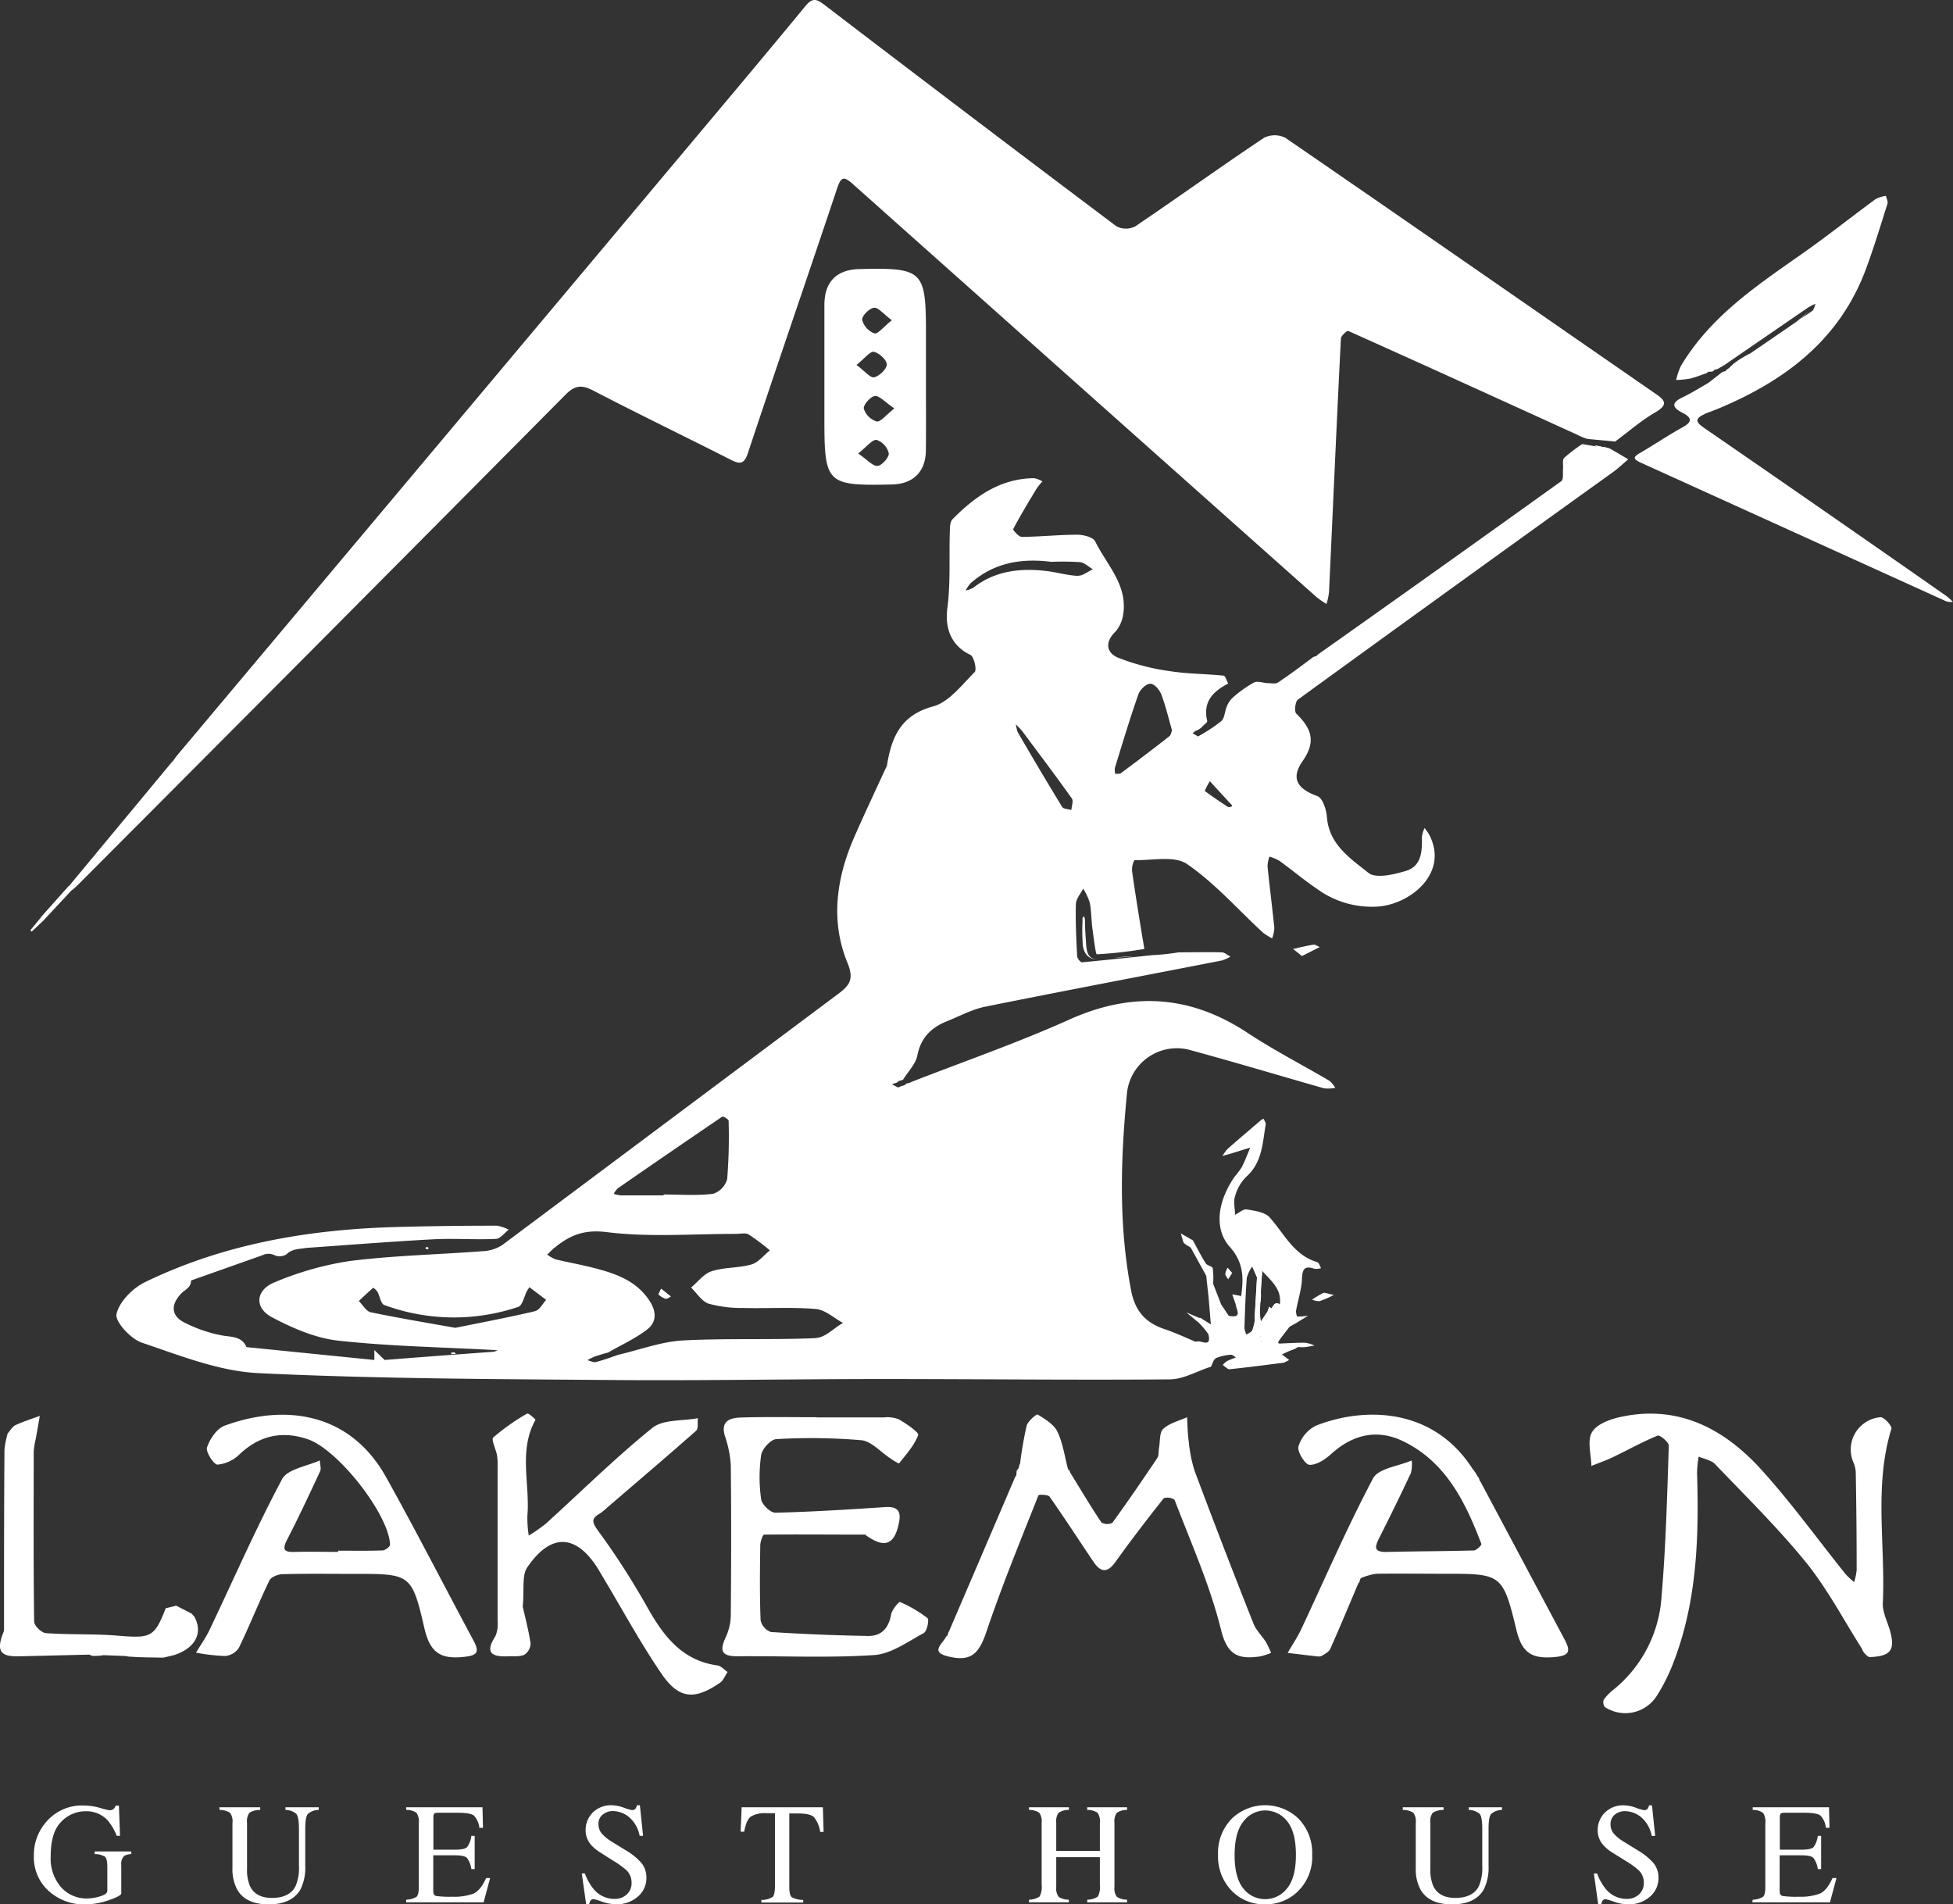 <svg xmlns="http://www.w3.org/2000/svg" viewBox="0 0 455.28 443.89"><rect x="0" y="0" width="455.28" height="443.89" fill="#333333" stroke="none"/><defs><style>.cls-1{fill:#fff;}</style></defs><g id="Layer_2" data-name="Layer 2"><g id="Layer_1-2" data-name="Layer 1"><path class="cls-1" d="M154.12,300.42c-.24.57-.64,1.23-.53,1.34a3.82,3.82,0,0,0,1.62.93c.32.08.75-.31,1.14-.48Zm0,0c-.24.57-.64,1.23-.53,1.34a3.82,3.82,0,0,0,1.62.93c.32.08.75-.31,1.14-.48Zm0,0c-.24.57-.64,1.23-.53,1.34a3.82,3.82,0,0,0,1.62.93c.32.08.75-.31,1.14-.48Zm0,0c-.24.57-.64,1.23-.53,1.34a3.82,3.82,0,0,0,1.62.93c.32.08.75-.31,1.14-.48Zm0,0c-.24.57-.64,1.23-.53,1.34a3.82,3.82,0,0,0,1.62.93c.32.08.75-.31,1.14-.48Zm0,0c-.24.57-.64,1.23-.53,1.34a3.82,3.82,0,0,0,1.62.93c.32.08.75-.31,1.14-.48Zm0,0c-.24.57-.64,1.23-.53,1.34a3.82,3.82,0,0,0,1.62.93c.32.08.75-.31,1.14-.48Zm0,0c-.24.57-.64,1.23-.53,1.34a3.82,3.82,0,0,0,1.62.93c.32.08.75-.31,1.14-.48Zm0,0c-.24.57-.64,1.23-.53,1.34a3.82,3.82,0,0,0,1.62.93c.32.08.75-.31,1.14-.48Zm0,0c-.24.57-.64,1.23-.53,1.34a3.82,3.82,0,0,0,1.62.93c.32.08.75-.31,1.14-.48Zm0,0c-.24.57-.64,1.23-.53,1.34a3.82,3.82,0,0,0,1.62.93c.32.08.75-.31,1.14-.48Zm0,0c-.24.57-.64,1.23-.53,1.34a3.82,3.82,0,0,0,1.62.93c.32.08.75-.31,1.14-.48Zm0,0c-.24.57-.64,1.23-.53,1.34a3.82,3.82,0,0,0,1.62.93c.32.08.75-.31,1.14-.48Zm0,0c-.24.57-.64,1.23-.53,1.34a3.82,3.82,0,0,0,1.62.93c.32.08.75-.31,1.14-.48Zm0,0c-.24.57-.64,1.23-.53,1.34a3.82,3.82,0,0,0,1.62.93c.32.08.75-.31,1.14-.48Zm0,0c-.24.57-.64,1.23-.53,1.34a3.82,3.82,0,0,0,1.62.93c.32.08.75-.31,1.14-.48ZM376,110.06c1.26-.91,2.39-2,3.58-3l-4.17-2.45a6.57,6.57,0,0,0-1.15-.33,22.7,22.7,0,0,1-2.4-.49,3.24,3.24,0,0,0,.46.3l-3.47-.58a35.32,35.32,0,0,0-4.22,3.22c-.46.46-.18,1.64-.26,2.5s.16,2.52-.38,2.91q-28.35,20.34-56.86,40.49c-.16.33-.49.35-.79.44h0a.77.77,0,0,0-.34.19c-2.68,2-5.34,4-8.09,5.83-.52.36-1.45.17-2.18.15-1.16,0-2.53-.6-3.42-.15a27.53,27.53,0,0,0-5,3.59,5.34,5.34,0,0,0-1.32,2c-.48,1.13-.49,2.69-1.29,3.41a38,38,0,0,1-5.39,3.55l-.25.17c-.6.34-1.31.31-2,.63a4.18,4.18,0,0,0,1-1.54l.56-.5a4.08,4.08,0,0,0,1.86-1.24c.34-.36,1-.8.95-1.06-1.08-4.46,1.3-6.93,4.88-8.76-.35-.65-.65-1.81-1.06-1.85-4.21-.43-8.49-.4-12.66-1.07a51.92,51.92,0,0,1-12-3.14c-2.51-1.06-3.2-3.48-.6-6a7.91,7.91,0,0,0,1.9-4.49c.83-6.64-3.95-11.24-6.57-16.58-.48-1-2.74-1.57-4.18-1.57-4.32,0-8.63.46-12.95.51-.68,0-2.09-1.6-2-1.82,1.69-3.21,3.58-6.32,5.46-9.44A18.57,18.57,0,0,1,243,112.2a5.86,5.86,0,0,0-1.95-.74c-7.88.08-13.75,4.25-19,9.57-.62.63-.6,2-.63,3-.18,5.9.19,11.87-.57,17.69-.63,4.82.95,8.82,5.37,10.93.84.4,1.53,3.44,1,4-3,3-6,7-9.67,8-7.65,2.06-9.73,7.27-10.8,13.84a2.32,2.32,0,0,1-.25.53c-2.43,5.29-4.92,10.55-7.26,15.88-4.24,9.63-5.74,19.65-1.67,29.55,1.6,3.88.42,5.29-2.24,7.27Q156.17,261,117.08,290.21a9.06,9.06,0,0,1-4.56,1.43c-10.3.79-20.66,1-30.9,2.28a73.11,73.11,0,0,0-17.52,4.94c-4.55,1.79-4.9,6-.65,8.21,4.78,2.52,10.1,4.84,15.39,5.42,11.92,1.32,24,1.52,36,2.17l1.18.08a4.57,4.57,0,0,1-1,.35Q102.31,316,89.64,317a1.64,1.64,0,0,0-2.37,0L57.46,314c-1-2.38-3.25-2.37-5.17-2.63a32.11,32.11,0,0,1-8.94-2.92c-3.38-1.53-3.71-4.1-1.22-6.82.89-1,2.46-1.45,2.39-3.15l16.67-5.9a3.16,3.16,0,0,1,2.81,0,3,3,0,0,0,2.8-.22c1.34-1.32,3-1.19,4.54-1.48,9.82-.68,19.63-1.47,29.46-2,4.92-.26,9.87.12,14.79-.1,1,0,2-1.4,3-2.15a9.19,9.19,0,0,0-2.71-.93c-8.09,0-16.19.09-24.28.33-20.07.62-39.6,4-57.8,12.83-2.88,1.4-6,4.56-6.64,7.43-.38,1.8,3.32,5.8,5.9,6.67,8.9,3,18,6.67,27.23,7.11,27.35,1.31,54.78,1.38,82.17,1.6,20.9.17,41.8-.22,62.69-.23,22.5,0,45,.26,67.5.08,3.2,0,6.38-1.91,9.56-2.93.1-.19.2-.39.29-.6s.14-.35.22-.51a1.17,1.17,0,0,1,.05-.11c1-2.73-.15-4-4.08-4.62-2.37-1-4.68-2.09-7.1-2.9-4.52-1.5-7-4.19-7.93-9.17-2.93-15.31-2.42-30.62-.93-46a11.69,11.69,0,0,1,14.42-10c10.54,2.86,21,6,31.5,9a8.73,8.73,0,0,0,2.63-.12,6.59,6.59,0,0,0-1.41-1.66c-6.37-3.75-13-7.15-19.13-11.21-13.37-8.78-26.92-9.59-41.54-3-12,5.39-24.54,9.74-36.83,14.54-.39.28-.92.18-1.27.52h0c-.31.37-.83.26-1.2.51a1,1,0,0,1-.48.16,1.25,1.25,0,0,1-.84.21,3.42,3.42,0,0,0-1.87.45,2.8,2.8,0,0,0,1.39-1.37h0c.36-.28.88-.19,1.21-.55s.86-.24,1.22-.52c1.15-1.87,2.93-3.62,3.33-5.64.82-4.2,3.31-6.54,7-8,2.91-1.18,5.77-2.73,8.81-3.35,18.37-3.7,36.78-7.18,55.17-10.77a9,9,0,0,0,2-.9c-.69-.35-1.37-1-2.06-1-3.34-.08-6.67,0-10,0a53.52,53.52,0,0,1-6.18.66c-5.46.58-10.92,1.15-16.39,1.67-.34,0-1.09-.92-1.11-1.44-.2-4-.41-8.08-.29-12.11,0-1.23,1.1-2.42,1.7-3.63a14.35,14.35,0,0,1,1.54,3.28c.38,2,.35,4.13.63,6.18s.74,5.85,1,5.85a96.74,96.74,0,0,0,11.09-1.25c-1-6-2-12.06-2.86-18.1a4.77,4.77,0,0,1,.54-2.6c4.17.1,9.36-1.1,12.3.93,6.5,4.48,11.86,10.62,17.71,16a13.17,13.17,0,0,0,2.1,1.3,8.45,8.45,0,0,0,.51-2.42c-.48-4.8-1.1-9.59-1.59-14.4a7.9,7.9,0,0,1,.45-2.23,10.42,10.42,0,0,1,2.35,1c2.95,2.13,5.74,4.49,8.75,6.53a21.68,21.68,0,0,0,14.48,4.09c7.5-.71,16.29-7.89,11.65-16.76A18.47,18.47,0,0,0,332.1,193a7.24,7.24,0,0,0-.64,2.12c.1,3.31-.07,6.77-3.72,7.88-2.8.85-7,1.84-8.73.46-4.17-3.33-9.18-6.57-9.68-13-.13-1.74-1-4.45-2.23-4.89-4.68-1.72-6.28-4.12-3.39-8.24,3.2-4.57,1.92-7.64-1.53-11-.5-.49-.24-2.8.39-3.26Q339.2,136.47,376,110.06ZM144,277q12.14-8.41,24.36-16.71c.21-.15,1.49.6,1.49.94a123.09,123.09,0,0,1-.33,13.59,5,5,0,0,1-3.29,3.45c-3.79.46-7.67.16-11.52.16v.2c-3.35,0-6.7,0-10,0a8.44,8.44,0,0,1-1.63-.34A4.94,4.94,0,0,1,144,277Zm-19.25,28.62c-6.18,1.46-12.43,2.63-18.61,3.89-6.84-1.23-13.32-2.29-19.74-3.64-1-.22-1.84-1.71-2.76-2.61,1.11-1.05,2.22-2.1,3.38-3.09a3.37,3.37,0,0,1,1,1c.55,1,.75,2.69,1.52,3a46.87,46.87,0,0,0,31.25.46c1-.31,1.37-2.36,2-3.59.18-.35.42-.67.63-1l3.9,2.95C126.53,303.82,125.81,305.34,124.79,305.58Zm65.48,6.28c-10.34.46-20.73,0-31.06.55-5.05.29-10,2.17-15,3.33-.23.06-.47.16-.71.24l-.17.06c-1.42.5-2.85,1-4.31,1.39-.61.16-1.37-.26-2.06-.42a14,14,0,0,1,1.6-.8c1.07-.39,2.18-.7,3.27-1,3-1.74,6.27-3.21,9-5.3,2.36-1.77,2.27-4.27.57-6.83-3.11-4.68-7.93-6.28-12.94-7.58-3-.77-6-1.29-8.92-2a8,8,0,0,1-1.93-1.11c.48-.47,1-.95,1.43-1.41.07-.07.18-.09.25-.15,3.56-2.94,6.9-4.34,12.22-3.67,9.92,1.24,20.09.39,30.15.41,1,0,2.18-.3,2.92.14a49.91,49.91,0,0,1,4.93,3.7c-1.42,1.13-2.68,2.82-4.28,3.28-3,.86-6.33.64-9.28,1.58-1.82.58-3.22,2.49-4.81,3.8,1.35,1.3,2.5,3.24,4.11,3.77a29.23,29.23,0,0,0,8.12,1c5.62.14,11.28-.24,16.86.24,2.19.19,4.22,2.11,6.33,3.25C194.48,309.48,192.42,311.76,190.27,311.86Zm59.49-123.1c-.72-.22-1.81-.22-2.11-.71-3.53-5.78-7-11.63-10.39-17.48a9.5,9.5,0,0,1-.4-1.79c.82.88,1.18,1.21,1.47,1.59,3.88,5.2,7.79,10.38,11.55,15.67C250.3,186.62,249.82,187.84,249.76,188.76Zm1.56-54.57c-2.54-.11-5-.88-7.57-1.16-6-.67-11.79,0-16.79,3.91a6,6,0,0,1-1.8.66,7.72,7.72,0,0,1,1.13-1.68c5.22-4.6,11.41-5.94,18.82-5a64,64,0,0,1,6.71.07c1,.11,2,1.09,3,1.67C253.62,133.2,252.44,134.23,251.32,134.19Zm12.87,47.44c1.16-.87,2.36-1.7,3.55-2.51Zm8.38-10Q267,176,261.3,180.22c-.31.23-.88.11-1.32.16a3.91,3.91,0,0,1-.08-1.39c1.77-5.73,3.49-11.48,5.47-17.13.37-1.08,1.75-2.44,2.73-2.49s2.2,1.41,2.62,2.49c1,2.64,1.66,5.45,2.5,8.38C273.05,170.63,273,171.33,272.57,171.63Zm13.8,16.46c-1.86-1.2-3.71-2.44-5.48-3.77a17.92,17.92,0,0,1,1.19-2.27l5.12,5.58c.06.06.05.18.07.28C287,188,286.56,188.21,286.37,188.09ZM153.59,301.76a3.82,3.82,0,0,0,1.62.93c.32.08.75-.31,1.14-.48l-2.23-1.79C153.88,301,153.48,301.65,153.59,301.76Zm.53-1.34c-.24.57-.64,1.23-.53,1.34a3.82,3.82,0,0,0,1.62.93c.32.08.75-.31,1.14-.48Zm0,0c-.24.57-.64,1.23-.53,1.34a3.82,3.82,0,0,0,1.62.93c.32.08.75-.31,1.14-.48Zm0,0c-.24.57-.64,1.23-.53,1.34a3.82,3.82,0,0,0,1.62.93c.32.08.75-.31,1.14-.48Zm0,0c-.24.57-.64,1.23-.53,1.34a3.82,3.82,0,0,0,1.62.93c.32.08.75-.31,1.14-.48Zm0,0c-.24.57-.64,1.23-.53,1.34a3.82,3.82,0,0,0,1.62.93c.32.08.75-.31,1.14-.48Zm0,0c-.24.57-.64,1.23-.53,1.34a3.82,3.82,0,0,0,1.62.93c.32.08.75-.31,1.14-.48Zm0,0c-.24.57-.64,1.23-.53,1.34a3.82,3.82,0,0,0,1.62.93c.32.08.75-.31,1.14-.48Zm0,0c-.24.57-.64,1.23-.53,1.34a3.82,3.82,0,0,0,1.62.93c.32.08.75-.31,1.14-.48Zm0,0c-.24.57-.64,1.23-.53,1.34a3.82,3.82,0,0,0,1.62.93c.32.08.75-.31,1.14-.48Zm0,0c-.24.57-.64,1.23-.53,1.34a3.82,3.82,0,0,0,1.62.93c.32.08.75-.31,1.14-.48Zm0,0c-.24.57-.64,1.23-.53,1.34a3.82,3.82,0,0,0,1.62.93c.32.08.75-.31,1.14-.48Zm0,0c-.24.57-.64,1.23-.53,1.34a3.82,3.82,0,0,0,1.62.93c.32.08.75-.31,1.14-.48Zm0,0c-.24.57-.64,1.23-.53,1.34a3.82,3.82,0,0,0,1.62.93c.32.08.75-.31,1.14-.48Zm0,0c-.24.57-.64,1.23-.53,1.34a3.82,3.82,0,0,0,1.62.93c.32.08.75-.31,1.14-.48Z"></path><path class="cls-1" d="M374.23,104.3l-.3.09a2.09,2.09,0,0,1-1.64-.28,3.24,3.24,0,0,1-.46-.3A22.7,22.7,0,0,0,374.23,104.3Z"></path><path class="cls-1" d="M385.82,96.15c-3.29,1.93-6.22,4.49-9.3,6.77l-6.48-.61h0a14,14,0,0,1-2.41-1c-17.76-8.09-35.52-16.19-53.33-24.17-.27-.13-1.67,1.12-1.71,1.76-1,19.71-1.85,39.43-2.77,59.14a15.59,15.59,0,0,1-.59,2.74,22.39,22.39,0,0,1-2.33-1.61q-54-48.06-108-96.19c-2.11-1.89-2.8-1.93-3.75.92-6.87,20.57-13.95,41.07-20.78,61.65-.92,2.77-1.91,2.69-4.11,1.57-10.63-5.4-21.37-10.58-31.94-16.07-2.73-1.42-4.31-1.27-6.54,1Q75,149.29,18,206.42a12.9,12.9,0,0,1-1.13,1c-.67.11-.94-.17-.83-.84l23.92-28.82A7.86,7.86,0,0,0,41,176.42l47.73-56.83q34.34-40.89,68.65-81.8c10.14-12.08,20.31-24.15,30.34-36.33,1.64-2,2.57-1.78,4.44-.35q34,26,68.12,51.65a4.75,4.75,0,0,0,4.37,0c10.05-6.79,19.9-13.88,30-20.63a5.53,5.53,0,0,1,5,0c28.77,19.76,57.42,39.7,86.13,59.54C388.2,93.3,389,94.3,385.82,96.15Z"></path><path class="cls-1" d="M434.11,384.4c-4.26-6.7-8-13.85-12.92-20-6.59-8.14-14.11-15.52-21.36-23.11-.9-.95-2.54-1.2-3.83-1.77a25.81,25.81,0,0,0-.39,3.7c.48,15.26,0,30.41-5.72,44.87a43.82,43.82,0,0,1-3.6,7.1,8.69,8.69,0,0,1-12.15,2.72,1.79,1.79,0,0,1-.28-1.72,11.23,11.23,0,0,1,2.25-2.32,30.38,30.38,0,0,0,11.23-21.77c1-11.68,1.3-23.42,1.69-35.14,0-.8-2.09-2.54-2.6-2.33-3.55,1.45-6.92,3.34-10.39,5-1.64.79-3.37,1.39-5.06,2.07-.05-2.65-1-5.85.11-7.81s4.27-3.09,6.74-3.62c13.43-2.9,24.07,2.74,32.72,12.24,7,7.72,13.13,16.24,19.68,24.39a18.44,18.44,0,0,0,2,1.88,13.89,13.89,0,0,0,.59-2.79q0-11.4-.21-22.81a6.43,6.43,0,0,0-.53-2.27,7.56,7.56,0,0,1,6.29-10.57c.79-.09,2.75,2.07,2.55,2.69-4.11,13.38-1.36,27.09-2,40.63-.1,2.05,1,4.17,1.62,6.25,1.36,4.72.26,6.19-4.8,6.35a3.78,3.78,0,0,1-1.67-1.88"></path><path class="cls-1" d="M249.69,343.58c2.33,3.78,4.59,7.6,7.07,11.29a2.71,2.71,0,0,0,2.55.09c3.59-4.95,7.05-10,10.46-15.08.41-.61.28-1.58.42-2.37.28-1.53.06-3.61,1-4.46,1.44-1.34,3.65-1.85,5.53-2.71.12,1.86.13,3.73.39,5.56a33.16,33.16,0,0,0,1.36,6.91q6.69,17.88,13.73,35.62c.62,1.58,2,2.87,2.92,4.34a22,22,0,0,1,1.19,2.5,15.38,15.38,0,0,1-2.57.83c-4.87.69-7.6-.11-9.09-6.18-2.56-10.38-7-20.28-10.84-30.32a2.9,2.9,0,0,0-2.51-.38c-3.86,4.87-7.66,9.79-11.26,14.85-1.91,2.68-3.47,2.41-5.11,0-3.42-5.07-6.74-10.21-10.26-15.21-.35-.5-2.51-.54-2.6-.3-4.16,10.52-8.48,21-12.09,31.71-1.78,5.27-3.65,7.22-9.22,5.76-4-1.06-.86-3-.2-4.57.51-.22.35-.81.65-1.15q7.73-18,15.47-36.1c.55-.46,0-1.32.62-1.76h0c.3-.36.21-.88.49-1.25a88.51,88.51,0,0,1,1.55-8.9c.29-1.07,2.31-2.75,2.56-2.59,1.73,1.08,3.79,2.3,4.6,4,1.3,2.72,1.71,5.87,2.5,8.84.54.14.33.79.72,1"></path><path class="cls-1" d="M78.81,361.45c3.45,0,6.91.07,10.36-.06.63,0,1.77-.89,1.76-1.34-.27-7.07-12.16-22.25-19.25-24.6-5.94-2-11.18-.85-15.83,3.53a8.41,8.41,0,0,1-5.14,2.41c-.88,0-2.8-3-2.45-4,.67-2,2.29-4.41,4.1-5.07,13.55-5,29-3.48,37.65,12,7,12.56,13.57,25.4,20.37,38.08,1.52,2.83.81,3.5-2.37,3.82-5.4.56-7.78-1.09-9.08-6.72C96,366.77,95.61,366.86,82.5,366.86c-5.53,0-11.06-.08-16.58.07-1.08,0-2.72.65-3.12,1.47-2.49,5.16-4.61,10.51-7.1,15.67A4.28,4.28,0,0,1,52.53,386a44.25,44.25,0,0,1-6.83-.78c1.07-1.8,2.3-3.51,3.19-5.39,5.58-11.71,10.77-23.62,16.87-35.05,1.25-2.36,5.78-3,8.8-4.38,0,.86.38,1.86.06,2.55-2.49,5.36-5,10.72-7.72,16-1.25,2.43-.46,2.86,1.84,2.79,3.35-.1,6.71,0,10.07,0v-.22"></path><path class="cls-1" d="M316.65,369.06c-2.17,5.1-4.29,10.22-6.54,15.28-.31.69-1.22,1.14-1.92,1.6a1.86,1.86,0,0,1-1.16.14c-2.28-.24-4.56-.53-6.85-.8,1-1.79,2.21-3.52,3.09-5.38,5.55-11.8,10.72-23.8,16.82-35.31,1.24-2.33,5.91-2.83,9-4.17a8.24,8.24,0,0,1-.18,2.92c-2.42,5.17-4.94,10.31-7.52,15.41-1,2.06-.94,3,1.74,3,6.8-.17,13.61-.16,20.42-.35.64,0,1.89-1.25,1.79-1.51-3.73-9.8-8.29-19.17-18.35-24-6-2.86-11.66-1.51-16.64,3-1.4,1.27-3.41,2.62-5.09,2.55-1-.05-2.89-3.06-2.57-4.25a8,8,0,0,1,4-4.84c10.85-4.34,27.23-4.62,36.62,10.07a8.94,8.94,0,0,1,1.18,1.79h0c.43.26.27.85.64,1.15q9.72,18.25,19.46,36.52c1.55,2.88,1.6,4.08-2.44,4.39-5.22.4-7.38-1.1-8.67-6.44-3.16-13.07-3.52-13-17-13-5.23,0-10.46-.07-15.69,0a14.63,14.63,0,0,0-3.49,1c-.39.3-.22.88-.61,1.17"></path><path class="cls-1" d="M190.35,330.39c5.24,0,10.47,0,15.7,0a7.29,7.29,0,0,1,3.47.44c1.74,1,4.76,3.06,4.53,3.67-.91,2.44-2.83,4.52-4.49,6.64a14.74,14.74,0,0,1-2.08-1.26c-2.23-1.45-4.35-3.95-6.7-4.18a139.3,139.3,0,0,0-19.81-.25c-1.29.06-3.31,2.27-3.53,3.71a36.34,36.34,0,0,0,0,10.31c.17,1.22,2.17,3.15,3.3,3.13,8.55-.2,17.1-.75,25.64-1.31,2.65-.17,3.72.77,3.23,3.41-1,5.35-3.31,6.32-7.69,3.2-.08-.06-.15-.18-.23-.19-7.85,0-15.7-.08-23.55,0-.33,0-.9,1.64-.91,2.51-.08,5.83-.15,11.66.08,17.47a3.76,3.76,0,0,0,2.41,2.72q11.37.73,22.75.92c3.08,0,4.71-1.88,5.26-5,.2-1.11,1.82-3,2.06-2.92a29,29,0,0,1,6.44,3.78c.42.34-.13,3.05-.88,3.46-3.73,2-7.6,4.87-11.57,5.13-10.62.71-21.31.18-32,.28-3.69,0-4-1.41-2.63-4.37a12.69,12.69,0,0,0,1.21-5c.1-11.75.13-23.5,0-35.25a25.89,25.89,0,0,0-1.39-6.78c-1.05-3.65,1.46-4.18,3.89-4.25,5.82-.18,11.65-.06,17.47-.07"></path><path class="cls-1" d="M121.83,374.4c.47,2.06,1.34,5.33,1.86,8.65a3.21,3.21,0,0,1-1.45,2.65c-1.07.51-2.5.31-3.78.37-3.61.16-5.57-.65-3-4.64A6.78,6.78,0,0,0,116,378q0-18.23,0-36.44a12.32,12.32,0,0,0-.14-2.36c-.27-1.44-1.4-3.67-.87-4.14a51.21,51.21,0,0,1,7.91-5.58c.26-.16,2,1.36,1.92,1.49-4,7.19-1.23,14.94-1.88,22.39a27.17,27.17,0,0,0,.32,4.57,37.42,37.42,0,0,0,4-2.79c8.25-7.48,16.19-15.34,24.83-22.32,2.51-2,7-1.57,10.59-2.25-.11,1,.16,2.43-.39,2.92-6.88,6.07-13.87,12-20.84,18a11.74,11.74,0,0,1-1.61,1.3c-2.09,1.24-1.86,2-.36,4.09a175.85,175.85,0,0,1,11.28,17.52c3.81,6.76,8.07,12.63,16.48,13.8.85.12,1.58,1,2.37,1.52-.57.85-1,2-1.75,2.51-6,4.13-9.66,3.82-13.75-2.24-5-7.35-9.21-15.15-13.78-22.76-.3-.5-.59-1-.9-1.52-5.08-8.16-11-8.47-16.51-.38-1.3,1.89-.67,5.11-1.06,9.11"></path><path class="cls-1" d="M215.86,87.86V77.8c0-14.81-.64-15.43-15.56-15.08-5.3.13-8.1,3-8.12,8.32,0,8.88,0,17.75,0,26.63,0,15.09.51,15.59,15.72,15.26,5-.11,7.89-3,7.94-7.91C215.9,99.3,215.85,93.58,215.86,87.86ZM203.72,71.74c1-.14,2.21,1.44,4.19,2.91-1.94,1.53-3.25,3.26-4.07,3.06A4.58,4.58,0,0,1,201,74.59C200.84,73.7,202.61,71.89,203.72,71.74Zm0,10.27c1.23.27,3,1.88,3,2.94s-1.71,2.7-2.94,3c-.85.21-2.15-1.43-4.12-2.89C201.61,83.52,202.87,81.83,203.72,82Zm.85,26.59c-1.13.08-2.38-1.44-4.51-2.89,2-1.59,3.3-3.31,4.29-3.17a4.39,4.39,0,0,1,2.84,3.11C207.3,106.59,205.58,108.52,204.57,108.6Zm-.2-10.36a4.54,4.54,0,0,1-3-3c-.14-.89,1.62-2.88,2.63-2.94s2.38,1.46,4.48,2.91C206.52,96.74,205.25,98.43,204.37,98.24Z"></path><path class="cls-1" d="M439.64,45.65a7.78,7.78,0,0,0-2.39.75c-5.95,4.37-11.75,9-17.8,13.21C409,66.92,398.5,74.09,391.81,85.37a15.92,15.92,0,0,0-1.07,3.21,23.25,23.25,0,0,0,3.24-.33c1.33-.32,2.62-.85,3.92-1.29a.81.81,0,0,1,.75-.32c.36,0,.74,0,.94-.39a1.34,1.34,0,0,1,.3-.12h0a1.85,1.85,0,0,0,.9-.35l1.14-.65q9.81-6.75,19.63-13.48a12.21,12.21,0,0,1,1.7-.84c-.27.58-.38,1.38-.83,1.69-1,.69-2,1.38-3,2.05.66-.54,1.3-1.11,1.94-1.7l.74-.74c-.35.35-.7.7-1.07,1-.72.62-1.44,1.22-2.17,1.82q-5.43,3.75-10.88,7.47s0,0,0,0a25.27,25.27,0,0,0-3.09,1.82h0a11.41,11.41,0,0,0-1.72,1.48l-.73.53c-.15.37-.5.35-.8.43l0,0-.23.12-3,2.34a21.8,21.8,0,0,0-2.62,2.55c-1.5,1.74-.67,3.94,1.65,4.78,1.1-.43,2.21-.82,3.3-1.28,15.45-6.48,28.08-16,34.18-32.32,1.89-5.06,3.45-10.24,5.08-15.39C440.18,47,439.78,46.28,439.64,45.65Zm-28.81,35.2-.93.56c.84-.52,1.68-1,2.51-1.6Z"></path><path class="cls-1" d="M398.42,89.19q-.48,3.66-1,7.32c-2.42,1.07-2.14,1.87-.05,3.31q28.26,19.46,56.39,39.12a13.55,13.55,0,0,1,1.49,1.35,4.55,4.55,0,0,1-1.49-.1q-35.55-16.14-71.1-32.27c-2.2-1-1.91-1.42-.16-2.44,3.24-1.89,6.34-4,9.62-5.81,2.31-1.26,2.49-2.23.08-3.46s-2.62-2.3,0-3.58c2.12-1,4.12-2.28,6.17-3.44Z"></path><path class="cls-1" d="M307.09,294.2c-5.51-1.62-7.69-6.64-11.12-10.44-1.12-1.24-3.48-1.54-5.35-1.85-.81-.13-1.8.81-2.71,1.26,0-1.44-.43-3,0-4.31a10.12,10.12,0,0,1,2.59-4.54c3.77-3.32,3.81-7.87,4.56-12.2.07-.41-.31-.9-.48-1.34a2.6,2.6,0,0,0-.62.32c-2.62,2.24-5.25,4.46-7.83,6.74a9.41,9.41,0,0,0-1.14,1.6l1.85-.52,4.61-1.42c-.65,1.54-1.23,3.12-2,4.61a20,20,0,0,1-1.6,2.12c-4,5.74-4.93,12.19-1.15,16.42,3.24,3.63,3.22,7.29,2.64,11.43l-.08.1c-.46.52-1.46.66-1.21,1.69,0,1.25,1.83,3.46-1.55,2.85a2.68,2.68,0,0,0-.8,0,1.61,1.61,0,0,0-.36.1h0c-1.33.12-3.09-.45-3.05,1.89l-1.93-1.19c-.35-.28-.6-.38-.78-.33s-.35.38-.35.9h0l.6.6A17,17,0,0,1,281.7,311c.84,3.56-2.09,1-3,1.84l3.52,5.84c.1-.19.2-.39.29-.6s.14-.35.22-.51a1.17,1.17,0,0,1,.05-.11,1.88,1.88,0,0,1,.72-.91,10.57,10.57,0,0,1,3.49-.77c.35,0,.75.41,1.13.64a18.83,18.83,0,0,0-2.08.84,5.41,5.41,0,0,0-1,.9c.53.34,1.09,1,1.57,1,4.31-.45,8.6-1,12.9-1.57a1.69,1.69,0,0,0-.6-.86.83.83,0,0,1-.1-1h0a1.47,1.47,0,0,0,.6-2.05,1.7,1.7,0,0,0-.62-.48v-.06c-1.06.17-.93-.26-.47-.86h0c.56-1.41-.26-1.86-1.44-2.07-.28,0-.56,0-.84,0h-.27l-.27,0h-.1a2,2,0,0,0-1.59,1.36h0a2.58,2.58,0,0,0-.1.33,1.35,1.35,0,0,1,.08-.4h0c.14-.34.36-.65.49-1a1.1,1.1,0,0,0,.07-.65c0-.07,0-.14-.05-.21-.07-.32-.15-.64-.24-.95a2.85,2.85,0,0,0-1.14-1.68l-.16-.1h0l-.23-.07c0,.24,0,.47,0,.71a13.26,13.26,0,0,1-.61,2.54c-.21.44-.88.66-1.34,1a5.11,5.11,0,0,1-.48-1.53c.13-3.9.25-7.8.55-11.69a8.29,8.29,0,0,1,1.25-2.65c.4.91.8,1.82,1.19,2.73l-.06,1a1.58,1.58,0,0,1,.43-.05.75.75,0,0,1,.21,0h.4c.06-.89.11-1.78.16-2.67,2,2.25,4.62,4.21,4.12,7.8-.6-.33-1-.24-1.26,0l0,.08c.15.33.29.66.45,1a4.17,4.17,0,0,0,.26.46,7.75,7.75,0,0,1,.68,1.27h0a22.88,22.88,0,0,0,1,2.12l.07.11a.94.94,0,0,0,1.1.16c.52-.29,1.05-.56,1.55-.86l2.75-1.69a15.22,15.22,0,0,1-2.5.2c-.14,0-.39-.94-.31-1.4.44-2.46,1.26-4.88,1.37-7.35.09-2.26.54-3.2,2.9-2.39a3.89,3.89,0,0,0,1.56-.14C307.68,295.11,307.48,294.32,307.09,294.2Zm-12.94,18.46s0,0,0,0-.1.08-.1.1a.29.29,0,0,0,0-.24.41.41,0,0,0,.13.08Zm-.28-.21,0,0a1,1,0,0,1-.09-.25A.83.83,0,0,0,293.87,312.45Z"></path><path class="cls-1" d="M20.86,385.68l-16.48.39c-4.2.1-5.17-1.19-3.8-5.05a3.84,3.84,0,0,0,.36-1.12c0-14,0-28,.1-42a20.23,20.23,0,0,1,.78-3.85c1.82-.26,4-.7,5.38.16,1.63,1,.26,3.22.28,4.88.12,12.8.07,25.61.07,38.41,0,3.55,0,3.5,3.46,3.74,3.8.28,7.58.92,11.39,1.16,1.33.08,2.46.46,2.46,1.93,0,1.66-1.39,1.63-2.6,1.63a2,2,0,0,1-1.4-.28"></path><path class="cls-1" d="M20.86,385.68l3.06-1.12c-.93-.12-1.88-.19-2.8-.37q-4.15-.78-8.28-1.65c-.57-.12-1.15-.69-1.65-.59-5.84,1.12-3.9-3.11-3.91-5.78-.06-12.73,0-25.46,0-38.19,0-1.77.57-3.87-2.64-2.66-.68.25-1.85-.81-2.8-1.27.58-.64,1.05-1.53,1.78-1.87,1.83-.85,3.77-1.45,5.66-2.15q-.47,2.69-.95,5.38a19.2,19.2,0,0,0-.47,2.88c0,13.22-.08,26.45.1,39.67,0,1,1.72,2.64,2.73,2.71,5.56.4,11.17.13,16.72.59,7.8.64,8.55.4,11.23-6.39,1,.47,1.67-.26,2.46-.59l3.61,1.86a.49.49,0,0,0,.52.57c2.21,3.83.35,7.46-4.63,9.07a3.29,3.29,0,0,0-.67-.42,3.22,3.22,0,0,1,.66.42l-2.38.58a7.43,7.43,0,0,0-3.29-1.19,4.77,4.77,0,0,1-1.41-.21,5.9,5.9,0,0,0,1.39.2,8,8,0,0,1,3.32,1.19l-17.34-.67"></path><path class="cls-1" d="M255.71,223.62c-1.87,0-3.06-1.3-3.29-3.34a45.8,45.8,0,0,1-.06-5.62c0-.36-.11-.89.32-1,.16,0,.25.68.25,1.07,0,1.78.15,3.54.26,5.31C253.35,222.51,254,223.5,255.71,223.62Z"></path><path class="cls-1" d="M264.27,223c-1.49.06-3,.12-4.44.23A25.32,25.32,0,0,1,264.27,223Z"></path><path class="cls-1" d="M404.93,84.26A25.27,25.27,0,0,1,408,82.44l-1.26.87-3.56,2.44a11.41,11.41,0,0,1,1.72-1.48Z"></path><path class="cls-1" d="M422.18,72.1l-.74.74c-.64.59-1.28,1.16-1.94,1.7-.18.14-.37.27-.56.4.73-.6,1.45-1.2,2.17-1.82C421.48,72.8,421.83,72.45,422.18,72.1Z"></path><path class="cls-1" d="M279.28,171.67l-16.7,11.82c-.75.53-1.14.41-1.08-.57l16.52-12,1.26.74Z"></path><path class="cls-1" d="M285.8,307.44l.33,4.2-2.51-3.21-.71-.87c-.07.38-.12.76-.2,1.13a.28.28,0,0,1-.2.18c-.08,0-.16-.1-.24-.15l-.51-6.15c1.76-.43,1.86,1.23,2.62,2.06a4.26,4.26,0,0,1,1.42,2.81Z"></path><path class="cls-1" d="M278.07,289.1c1,1.8,1.91,3.63,3,5.36.34.54,1.54.69,1.64,1.16a17.06,17.06,0,0,1,.09,3.58c-1.31.07-1.07-1.22-1.6-1.82l-3.63-6.59a1.32,1.32,0,0,1,.51-1.69Z"></path><path class="cls-1" d="M300.65,309.21l-2.31,3h0L296.55,311a8.25,8.25,0,0,0-.81-.62l-.22-.19h0a1.79,1.79,0,0,1-.23-.25,1.67,1.67,0,0,1-.08-.2h0a2.63,2.63,0,0,1-.14-.83c0-.2,0-.4,0-.6a.06.06,0,0,1,0,0,2.89,2.89,0,0,1,.2-.78c.11-.25.23-.5.33-.75s.21-.47.31-.71.27-.62.39-.93a.08.08,0,0,0,0,0,5.58,5.58,0,0,1,.72-1c.28-.27.66-.36,1.26,0,.16.34.31.69.47,1a1.19,1.19,0,0,1,.37,1h0c0,.95-.51,2.06.89,2.5Z"></path><path class="cls-1" d="M16,206.53l.83.84-6.6,7.08c-.57.11-.8-.12-.67-.69L16,206.53"></path><path class="cls-1" d="M41.08,374.28c-.2,1.53-.4,3.06-.61,4.59-.61-1.34-1.23-2.67-1.85-4l2.46-.59"></path><path class="cls-1" d="M375.38,104.63l-1.45-.24-1.64-.28a3.24,3.24,0,0,1-.46-.3,22.7,22.7,0,0,0,2.4.49A6.57,6.57,0,0,1,375.38,104.63Z"></path><path class="cls-1" d="M303.53,222.85l-2.1-1.66c1.57-.34,3.14-.74,4.73-1,.47-.07,1,.36,1.5.56l-4.13,2.08Z"></path><path class="cls-1" d="M281.19,297.37l1.6,1.83q.9,2.34,1.82,4.7c-.25.37,0,1-.57,1.19l-2.28-2.52-.57-5.2Z"></path><path class="cls-1" d="M209.46,253.56a8.06,8.06,0,0,1-1.23.72c-1.76.66-3.54,1.27-5.32,1.9l5.23-3.33,1.32.71"></path><path class="cls-1" d="M298.87,313.88l-.06-.73c1.84-.07,3.68-.2,5.51-.16a8,8,0,0,1,2.11.64c-.73.13-1.45.28-2.17.36s-1.17,0-1.75,0c-1.25.89-2.48,1.19-3.64-.15"></path><path class="cls-1" d="M310.94,301.84a22.71,22.71,0,0,1-3.33,1.45,4.55,4.55,0,0,1-1.75-.35,20.37,20.37,0,0,1,2.61-1.55c.39-.16,1,.16,2.47.45Z"></path><path class="cls-1" d="M298.87,313.88l3.64.15-3.67,1.65,0-1.8"></path><path class="cls-1" d="M89.64,317l-2.37,0v-2.32L89.64,317Z"></path><path class="cls-1" d="M278.07,289.1l-.51,1.69h0c-.57-.43-1.32-.62-1.71-1.28-.19-.67-.39-1.34-.58-2l2.79,1.59Z"></path><path class="cls-1" d="M284,305.09l.57-1.19,1.88,2.82-.69.72L284,305.09Z"></path><path class="cls-1" d="M9.58,213.76l.67.69-2.87,2.72c-.1-.13-.31-.34-.28-.37.81-1,1.65-2,2.48-3"></path><path class="cls-1" d="M280.34,307.53l-1.14.58-2.64-2.19,3.78,1.61Z"></path><path class="cls-1" d="M289.33,302.08,288,303.87l-.74-2.17,2,.38Z"></path><path class="cls-1" d="M287.25,296.71l-.95,1.5c-.23-.43-.65-.85-.66-1.27a4.09,4.09,0,0,1,.54-1.45l1.07,1.22Z"></path><path class="cls-1" d="M106.27,315.55a5.06,5.06,0,0,1-.86.11c-.11,0-.22-.19-.33-.3a4.22,4.22,0,0,1,.77-.16c.11,0,.23.18.42.35Z"></path><path class="cls-1" d="M298.28,316.94l.54-1.25,1.7,1.31a2.49,2.49,0,0,1-2.24-.06"></path><path class="cls-1" d="M99.16,291c.11-.13.2-.36.3-.36s.32.14.48.22c-.09.13-.18.35-.28.36s-.32-.13-.5-.22Z"></path><path class="cls-1" d="M279.81,308.7,281.7,311l-1.89-2.27"></path><path class="cls-1" d="M45.21,376.71l-.79.45.27-1,.52.57"></path><path class="cls-1" d="M370,102.31h0l-2.41-1"></path><path class="cls-1" d="M434.11,384.4c.55.63,1.11,1.26,1.67,1.88-.56-.62-1.12-1.25-1.67-1.88"></path><path class="cls-1" d="M298.28,316.94l2.24.06-1,.53-1.24-.59"></path><path class="cls-1" d="M275.86,289.52l1.71,1.28-1.71-1.28"></path><path class="cls-1" d="M278.58,170.42l1.86-1.23-1.86,1.23"></path><path class="cls-1" d="M344.47,344.22l-1.18-1.79,1.18,1.79"></path><path class="cls-1" d="M397.9,87l1.69-.71L397.9,87"></path><path class="cls-1" d="M41,176.42l-1.08,1.29L41,176.42"></path><path class="cls-1" d="M237.27,342.43l-.62,1.76Z"></path><path class="cls-1" d="M221.18,380.29l-.65,1.15.65-1.15"></path><path class="cls-1" d="M209.36,252.29l1.22-.51-1.22.51"></path><path class="cls-1" d="M208.14,252.85l1.23-.56-1.23.56"></path><path class="cls-1" d="M316.65,369.06c.2-.39.4-.78.61-1.17-.21.39-.41.78-.61,1.17"></path><path class="cls-1" d="M345.11,345.37l-.64-1.15.64,1.15"></path><path class="cls-1" d="M249.69,343.58l-.72-1,.72,1"></path><path class="cls-1" d="M237.76,341.18c-.16.42-.32.83-.49,1.25.17-.42.33-.83.49-1.25"></path><path class="cls-1" d="M212.41,252.36l-1.27.52,1.27-.52"></path><path class="cls-1" d="M307.1,152.65l-1.14.62,1.14-.62"></path><path class="cls-1" d="M211.14,252.88l-1.2.51,1.2-.51"></path><path class="cls-1" d="M402.47,86.28l-1.07.57,1.07-.57"></path><path class="cls-1" d="M399.57,86.25l1.26-.48-1.26.48"></path><path class="cls-1" d="M298.81,313.08l-.46-.89.46.89"></path><path class="cls-1" d="M156.35,302.21c-.39.17-.82.56-1.14.48a3.82,3.82,0,0,1-1.62-.93c-.11-.11.29-.77.53-1.34Z"></path><path class="cls-1" d="M254.29,189.37c-2.86,2-5.71,4.11-8.6,6.12a3.76,3.76,0,0,1-1.3.32c.23-.38.37-.89.7-1.12,2.69-2,5.42-3.88,8.14-5.81a1.44,1.44,0,0,1,1.06.49Z"></path><path class="cls-1" d="M254.29,189.37l-1.06-.49,8.27-6,1.08.57-8.29,5.88Z"></path><path class="cls-1" d="M144.2,315.74l-.71.24C143.73,315.9,144,315.8,144.2,315.74Z"></path><path class="cls-1" d="M293.76,303.7a13,13,0,0,1-.76,2.65c-.07.17-.14.35-.22.53s-.19.42-.29.63c0-.24,0-.47,0-.71q.24-3.94.46-7.88l.06-1a7.7,7.7,0,0,1,.37,1,4.58,4.58,0,0,1,.15.49v0a8.47,8.47,0,0,1,.32,1.83A9.43,9.43,0,0,1,293.76,303.7Z"></path><path class="cls-1" d="M298.31,304l-.78,1.09-.42.58a3.13,3.13,0,0,0-.82.66,3.08,3.08,0,0,0-.48.73l-.09.14c-.22.33-.4.73-.64,1a1,1,0,0,1-1,.43H294a1.43,1.43,0,0,1-1-1.67,3.13,3.13,0,0,1,.06-.63.59.59,0,0,1,0-.13c.44-2.25.33-4.57.55-6.84v0a4.43,4.43,0,0,1,.06-.51,13.54,13.54,0,0,1,.56-2.66c-.05.89-.1,1.78-.16,2.67s-.09,1.56-.14,2.35a9.43,9.43,0,0,1-.13,2.49c0,.63-.07,1.27-.1,1.9a19.24,19.24,0,0,0,.24,2.49l1.52-2.29c.14-.4.27-.8.41-1.19l.5.41a5.58,5.58,0,0,1,.72-1C297.33,303.75,297.71,303.66,298.31,304Z"></path><path class="cls-1" d="M295.94,308v0l0,0-.11.11a6.1,6.1,0,0,0-.6,1.57h0a1,1,0,0,1-.9.76,2,2,0,0,1-.76-.08l-1.05-2.88c0-.24,0-.47,0-.71q.24-3.94.46-7.88l.06-1,1.14-1.71c-.05.89-.1,1.78-.16,2.67s-.09,1.56-.14,2.35-.09,1.66-.13,2.49c0,.63-.07,1.27-.1,1.9a19.24,19.24,0,0,0,.24,2.49l1.52-2.29a1.8,1.8,0,0,1,.5.19.72.72,0,0,1,.37.33C296.57,306.78,296.14,307.4,295.94,308Z"></path><path class="cls-1" d="M300,308.58l-2.1,1.34.84-4.89,1.26,3.55Z"></path><path class="cls-1" d="M294.17,312.78c3.1,2.44-.14,2.25-1.22,3,.4-1,.8-2,1.21-2.92Z"></path><path class="cls-1" d="M293.54,310.39l2.39-2.4c0,.57-.09,1.14-.13,1.7s-.1,1.07-.76,1.21l-.87,1.88v0c-.21-.81-.42-1.61-.62-2.42Z"></path><path class="cls-1" d="M295,310.9c.26-.4.51-.8.76-1.21l.75,1.28L295,310.9Z"></path><polygon class="cls-1" points="292.95 315.73 292.88 315.97 292.79 315.92 292.95 315.73"></polygon><path class="cls-1" d="M38.2,386.35c-2.76,0-5.52,0-8.27-.22-.75-.06-1.43-1-2.14-1.56.73-.25,1.54-.85,2.17-.69,2.77.71,5.49,1.63,8.23,2.48h0"></path><path class="cls-1" d="M4.94,332.5c.15-.07.31-.21.41-.17s.18.24.27.36c-.13.07-.29.22-.39.18s-.19-.22-.29-.37"></path><path class="cls-1" d="M8.63,331.55c.07,0,.18,0,.21,0s0,.15.06.24H8.57q0-.14.06-.24"></path><path class="cls-1" d="M40.57,385.78l-1-.34.2-.32.8.66h0"></path><path class="cls-1" d="M297.11,305.66,295.94,308v0l0,0a0,0,0,0,1,0,0v0l-.18-.84c0-.16-.07-.33-.11-.49s-.13-.6-.19-.9c.14-.4.27-.8.41-1.19l.5.41Z"></path><path class="cls-1" d="M156.35,302.21c-.39.17-.82.56-1.14.48a3.82,3.82,0,0,1-1.62-.93c-.11-.11.29-.77.53-1.34Z"></path><path class="cls-1" d="M23.32,421.41a15.85,15.85,0,0,0,2.15.54,1.51,1.51,0,0,0,1-.28,2.21,2.21,0,0,0,.51-.8h.74l.26,7.05h-.77a12.73,12.73,0,0,0-2.13-3.63,6.73,6.73,0,0,0-5.15-2.1,7.78,7.78,0,0,0-5.66,2.45q-2.45,2.44-2.45,8.05a10.17,10.17,0,0,0,2.44,7.23,7.92,7.92,0,0,0,6,2.6,10,10,0,0,0,1.42-.12,8.54,8.54,0,0,0,1.55-.35,4.75,4.75,0,0,0,1.49-.68,1.1,1.1,0,0,0,.3-.84v-5.34c0-1.29-.19-2.1-.55-2.41a4.46,4.46,0,0,0-2.4-.6v-.62h8.54v.62a3.32,3.32,0,0,0-1.65.41,2.63,2.63,0,0,0-.69,2.16v6.59c0,.39-1,.92-2.89,1.57a17.29,17.29,0,0,1-5.55,1A12.31,12.31,0,0,1,11.61,441a10.53,10.53,0,0,1-3.71-8.47,11.61,11.61,0,0,1,3-8,10.91,10.91,0,0,1,8.63-3.68A13.84,13.84,0,0,1,23.32,421.41Z"></path><path class="cls-1" d="M60.66,421.26v.62a4.56,4.56,0,0,0-2.5.65,3.32,3.32,0,0,0-.57,2.36V435.6a9.56,9.56,0,0,0,.72,4.11c.89,1.78,2.58,2.68,5.08,2.68,2.74,0,4.57-.92,5.51-2.75a10.75,10.75,0,0,0,.79-4.74v-8.72q0-2.73-.66-3.42a3.88,3.88,0,0,0-2.48-.88v-.62H74.3v.62a3.82,3.82,0,0,0-2.54.94q-.6.74-.6,3.36v8.72a11.51,11.51,0,0,1-1.06,5.41q-2,3.58-7.46,3.58t-7.39-3.53a10.17,10.17,0,0,1-1.06-5V424.89a3.33,3.33,0,0,0-.57-2.35,4.55,4.55,0,0,0-2.46-.66v-.62Z"></path><path class="cls-1" d="M94.69,442.8a4.85,4.85,0,0,0,2.39-.66c.37-.31.55-1.09.55-2.35v-14.9a3.49,3.49,0,0,0-.54-2.33,4,4,0,0,0-2.4-.68v-.62h17.79l.11,4.79h-.85a4.76,4.76,0,0,0-1.27-2.86c-.57-.44-1.84-.65-3.8-.65h-4.56c-.49,0-.79.08-.91.23a1.69,1.69,0,0,0-.17.89v7.48h5.17c1.43,0,2.34-.21,2.73-.64a5.5,5.5,0,0,0,.95-2.57h.78v7.74h-.78a5.58,5.58,0,0,0-1-2.58c-.39-.42-1.3-.63-2.71-.63H101v8.29c0,.67.21,1.06.63,1.18a21.32,21.32,0,0,0,3.78.18,12.82,12.82,0,0,0,5-.74q1.62-.75,2.92-3.61h.93l-1.52,5.66H94.69Z"></path><path class="cls-1" d="M136.35,436.68a12,12,0,0,0,2,3.6,6.25,6.25,0,0,0,4.95,2.34,4,4,0,0,0,2.76-1,3.54,3.54,0,0,0,1.17-2.83,4,4,0,0,0-1.17-2.84,21.28,21.28,0,0,0-3.23-2.31L140,431.84a9.9,9.9,0,0,1-2.06-1.65,5.11,5.11,0,0,1-1.42-3.5,5.73,5.73,0,0,1,1.68-4.22,6.06,6.06,0,0,1,4.47-1.68,8.7,8.7,0,0,1,2.75.56,11.29,11.29,0,0,0,1.84.56,1,1,0,0,0,.86-.29,2.14,2.14,0,0,0,.37-.83h.68l.74,7.13h-.8a7.57,7.57,0,0,0-2.62-4.5,6.22,6.22,0,0,0-3.58-1.28,3.74,3.74,0,0,0-2.39.81,2.69,2.69,0,0,0-1,2.25,3.31,3.31,0,0,0,.79,2.21,9.91,9.91,0,0,0,2.43,1.94l2.94,1.82a15.35,15.35,0,0,1,3.9,3.12,5.42,5.42,0,0,1,1.11,3.4,5.64,5.64,0,0,1-2,4.4,7.36,7.36,0,0,1-5.08,1.77,10,10,0,0,1-3.25-.59,12.94,12.94,0,0,0-1.93-.59.84.84,0,0,0-.8.36,2.61,2.61,0,0,0-.27.77h-.73l-1-7.13Z"></path><path class="cls-1" d="M172.89,421.26h18.94L192,427h-.8a6.92,6.92,0,0,0-1.5-3.49c-.61-.54-1.88-.81-3.82-.81H184v17.14q0,1.93.6,2.4a5.64,5.64,0,0,0,2.65.61v.62h-9.76v-.62a4.71,4.71,0,0,0,2.65-.7c.35-.36.52-1.26.52-2.7V422.65h-1.88a6.47,6.47,0,0,0-3.79.8c-.67.54-1.17,1.7-1.51,3.5h-.82Z"></path><path class="cls-1" d="M239.88,442.8a4.45,4.45,0,0,0,2.46-.73,4.51,4.51,0,0,0,.49-2.67V424.89a3.48,3.48,0,0,0-.55-2.34,4.1,4.1,0,0,0-2.4-.67v-.62h9.29v.62a4.08,4.08,0,0,0-2.39.67,3.42,3.42,0,0,0-.55,2.34v6.53H256.4v-6.53a3.49,3.49,0,0,0-.54-2.34,4.06,4.06,0,0,0-2.41-.67v-.62h9.29v.62a4,4,0,0,0-2.39.67,3.42,3.42,0,0,0-.55,2.34v14.9a3.33,3.33,0,0,0,.55,2.33,4.33,4.33,0,0,0,2.39.68v.62h-9.29v-.62a4.32,4.32,0,0,0,2.47-.72,4.6,4.6,0,0,0,.48-2.68v-6.51H246.23v6.9a3.38,3.38,0,0,0,.55,2.34,4.24,4.24,0,0,0,2.39.67v.62h-9.29Z"></path><path class="cls-1" d="M287.32,423.75a11.25,11.25,0,0,1,15.22,0,11.38,11.38,0,0,1,3.35,8.59,11.21,11.21,0,0,1-3.47,8.66,10.63,10.63,0,0,1-7.5,2.88,10.45,10.45,0,0,1-7.82-3.19,11.5,11.5,0,0,1-3.15-8.35A11.34,11.34,0,0,1,287.32,423.75Zm2.5,16.41a6.44,6.44,0,0,0,10.17.06q2.11-2.46,2.11-7.87T300,424.43a6.5,6.5,0,0,0-5-2.43,6.39,6.39,0,0,0-5.1,2.52q-2.08,2.53-2.09,7.83T289.82,440.16Z"></path><path class="cls-1" d="M336.52,421.26v.62a4.63,4.63,0,0,0-2.51.65,3.32,3.32,0,0,0-.57,2.36V435.6a9.56,9.56,0,0,0,.72,4.11c.9,1.78,2.59,2.68,5.09,2.68q4.1,0,5.51-2.75a10.92,10.92,0,0,0,.78-4.74v-8.72c0-1.82-.22-3-.65-3.42a3.94,3.94,0,0,0-2.49-.88v-.62h7.75v.62a3.87,3.87,0,0,0-2.54.94q-.6.74-.6,3.36v8.72a11.39,11.39,0,0,1-1.06,5.41c-1.31,2.39-3.79,3.58-7.46,3.58s-6.08-1.18-7.39-3.53a10.17,10.17,0,0,1-1.06-5V424.89a3.39,3.39,0,0,0-.56-2.35,4.55,4.55,0,0,0-2.46-.66v-.62Z"></path><path class="cls-1" d="M372.32,436.68a12,12,0,0,0,2,3.6,6.22,6.22,0,0,0,4.94,2.34,4.07,4.07,0,0,0,2.77-1,3.54,3.54,0,0,0,1.17-2.83,3.92,3.92,0,0,0-1.18-2.84,21.28,21.28,0,0,0-3.23-2.31l-2.86-1.78a10.08,10.08,0,0,1-2.05-1.65,5.13,5.13,0,0,1-1.43-3.5,5.74,5.74,0,0,1,1.69-4.22,6,6,0,0,1,4.46-1.68,8.75,8.75,0,0,1,2.76.56,10.7,10.7,0,0,0,1.84.56,1.05,1.05,0,0,0,.86-.29,2.14,2.14,0,0,0,.36-.83h.69l.74,7.13h-.8a7.53,7.53,0,0,0-2.63-4.5,6.17,6.17,0,0,0-3.57-1.28,3.74,3.74,0,0,0-2.4.81,2.71,2.71,0,0,0-1,2.25,3.3,3.3,0,0,0,.78,2.21,10.19,10.19,0,0,0,2.44,1.94l2.94,1.82a15.09,15.09,0,0,1,3.89,3.12,5.37,5.37,0,0,1,1.12,3.4,5.62,5.62,0,0,1-2,4.4,7.35,7.35,0,0,1-5.08,1.77,9.94,9.94,0,0,1-3.24-.59,12.86,12.86,0,0,0-1.94-.59.82.82,0,0,0-.79.36,2.15,2.15,0,0,0-.27.77h-.74l-1-7.13Z"></path><path class="cls-1" d="M408.59,442.8a4.85,4.85,0,0,0,2.39-.66c.37-.31.55-1.09.55-2.35v-14.9a3.49,3.49,0,0,0-.54-2.33,4,4,0,0,0-2.4-.68v-.62h17.79l.11,4.79h-.85a4.7,4.7,0,0,0-1.27-2.86c-.57-.44-1.83-.65-3.8-.65H416c-.5,0-.8.08-.91.23a1.58,1.58,0,0,0-.18.89v7.48h5.17c1.43,0,2.34-.21,2.73-.64a5.5,5.5,0,0,0,.95-2.57h.78v7.74h-.78a5.6,5.6,0,0,0-1-2.58c-.4-.42-1.3-.63-2.72-.63h-5.17v8.29c0,.67.21,1.06.63,1.18a21.32,21.32,0,0,0,3.78.18,12.91,12.91,0,0,0,5-.74q1.62-.75,2.91-3.61h.93l-1.52,5.66h-18.1Z"></path></g></g></svg>